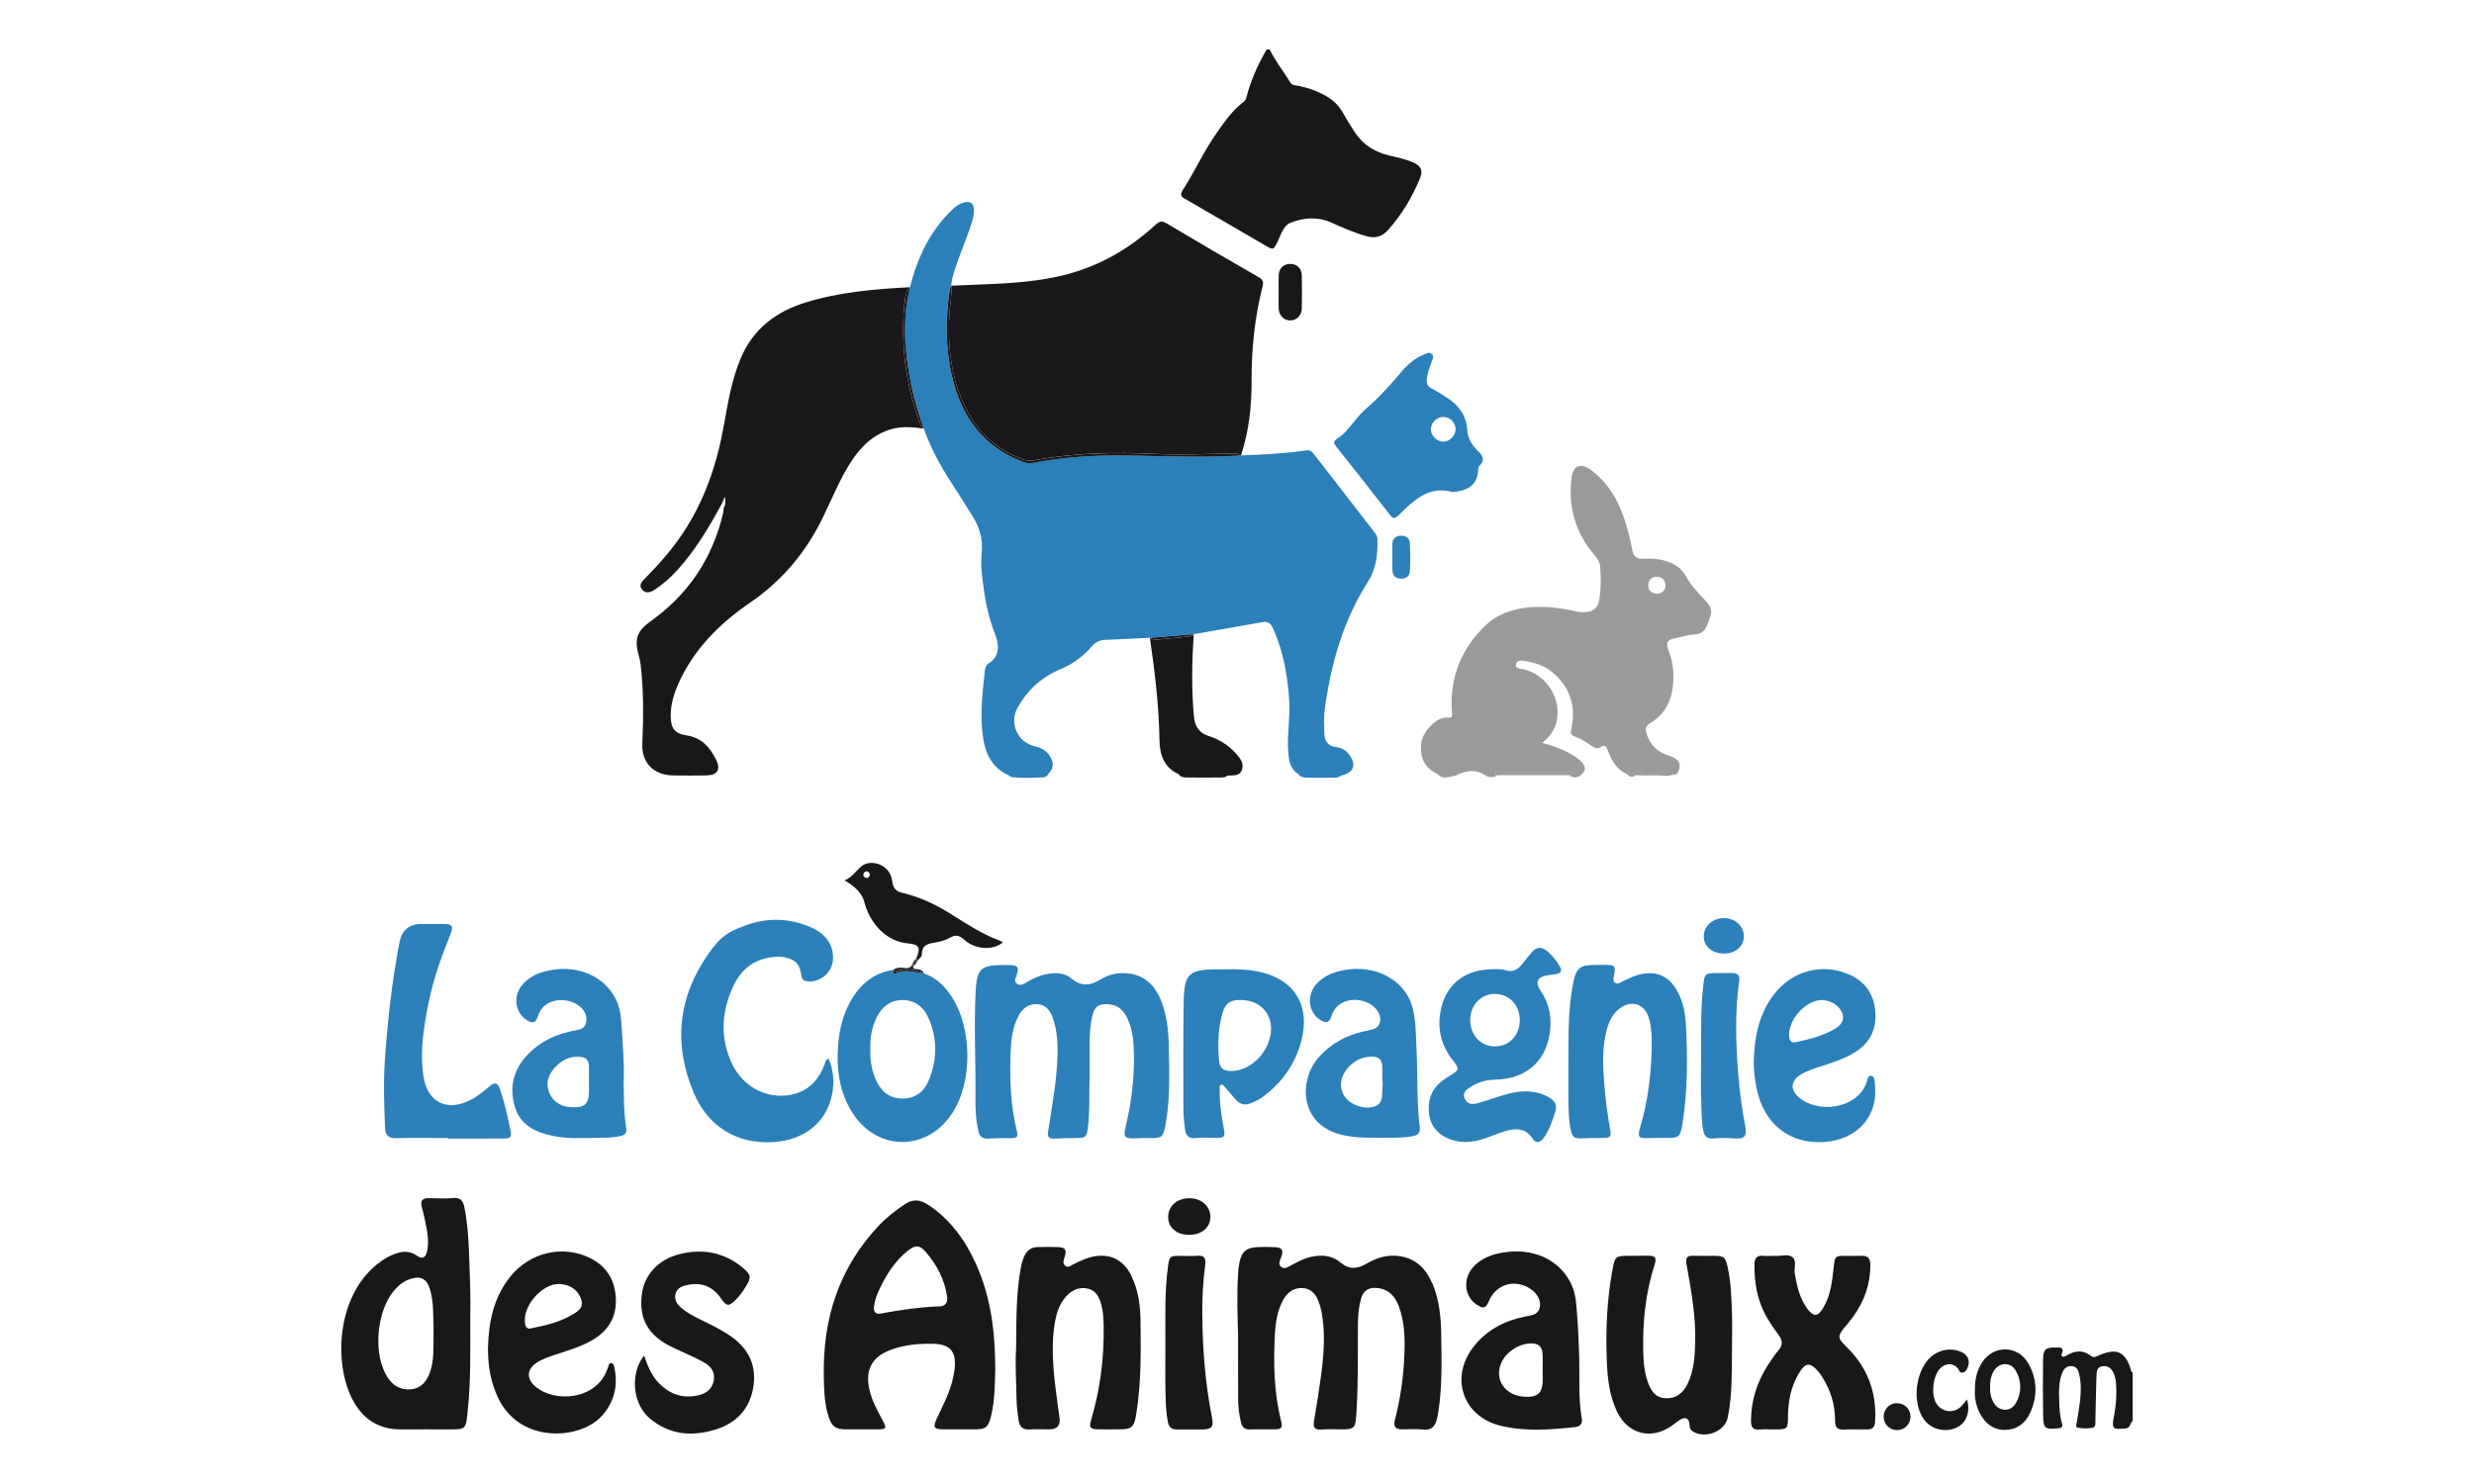 <?xml version="1.0" encoding="UTF-8"?>
<svg id="Calque_2" xmlns="http://www.w3.org/2000/svg" viewBox="0 0 500 300">
  <defs>
    <style>
      .cls-1 {
        fill: none;
      }

      .cls-2 {
        fill: #e2e2e2;
      }

      .cls-3 {
        fill: #999a9c;
      }

      .cls-4 {
        fill: #1a171b;
      }

      .cls-5 {
        fill: #929395;
      }

      .cls-6 {
        fill: #929496;
      }

      .cls-7 {
        fill: #1b181c;
      }

      .cls-8 {
        fill: #2b80ba;
      }

      .cls-9 {
        fill: #454346;
      }

      .cls-10 {
        fill: #232328;
      }

      .cls-11 {
        fill: #2d81bb;
      }
    </style>
  </defs>
  <g id="Calque_1-2" data-name="Calque_1">
    <g id="logo_x5F_la-compagnie-des-animaux">
      <g id="rectangle">
        <rect class="cls-1" width="500" height="300"/>
      </g>
      <g>
        <path class="cls-4" d="M239.62,40.27c5.34,3.07,10.66,6.19,15.98,9.29,1.79,1.04,1.75,1.02,2.65-.79.69-1.39,1.08-3.18,2.66-3.78,2.62-1,5.37-1.21,8.02-.05,2.42,1.06,4.81,2.17,7.4,2.84,1.69.44,3,.03,4.13-1.21,2.8-3.09,4.9-6.63,6.5-10.46.69-1.65.24-2.59-1.41-3.3-1.55-.67-3.2-1-4.84-1.39-2.84-.68-5.18-2.13-6.82-4.56-.88-1.31-1.7-2.66-2.47-4.04-.8-1.42-1.9-2.51-3.29-3.33-1.82-1.08-3.77-1.76-5.84-2.16-.53-.1-1.14-.06-1.49-.62-1.37-2.25-3.03-4.32-4.19-6.7h-.61c-1.84,3.11-3.27,6.38-4.16,9.89-.07.27-.3.54-.53.71-2.28,1.72-3.86,4.04-5.47,6.34-2.55,3.64-4.38,7.7-6.77,11.43-.68,1.06-.36,1.39.54,1.91Z"/>
        <path class="cls-4" d="M430.65,276.88c-1.13-3.66-2.89-4.44-6.45-2.89-.49.21-1.03.57-1.58.14-1.7-1.35-3.38-1.08-5.09-.03-.49.3-1.09.21-.84-.42.58-1.48-.44-1.25-1.2-1.27-2.06-.05-2.55.36-2.58,2.46-.05,3.72-.05,7.44.01,11.16.05,2.79.3,2.95,3.02,2.72.75-.06,1.02-.28.78-1.04-.46-1.48-.5-3.01-.55-4.54-.07-1.93-.12-3.88.65-5.72.34-.81.91-1.34,1.88-1.28.88.05,1.26.69,1.44,1.37.22.83.34,1.7.38,2.56.09,2.41-.38,4.76-.74,7.13-.07.47-.43,1.25.12,1.37.97.21,2.04.21,3.02.03.72-.14.54-1.04.56-1.6.11-2.95.1-5.91.23-8.86.03-.79,0-1.83,1.22-1.98,1.14-.14,1.82.46,2.25,1.44.28.66.44,1.35.48,2.07.15,2.2.01,4.38-.41,6.54-.51,2.62-.31,2.79,2.33,2.53,1.06-.1.86-1.11,1.44-1.51v-9.8c-.34-.06-.29-.35-.36-.58Z"/>
        <path class="cls-8" d="M184.14,77.71c.61,3.05,1.54,6.01,2.56,8.94h0c1.37,3.86,3.3,7.43,5.52,10.86,1.5,2.31,2.96,4.63,4.41,6.97,1.38,2.22,2.04,4.61,1.77,7.27-.19,1.87-.04,3.76.19,5.64.44,3.65,1.11,7.21,2.46,10.66.85,2.16,1.2,4.5-1.3,6.12-.51.33-.67,1.01-.74,1.63-.5,4.56-1.01,9.15-.27,13.7.51,3.15,1.99,5.88,5.17,7.25.17.2.39.34.65.36,2.07.21,4.15.15,6.22.04.47-.03.89-.22,1.08-.71.89-.88,1.17-1.9.61-3.06-.66-1.38-1.76-2.17-3.27-2.5-3.61-.8-5.32-4.75-3.49-7.94,2.02-3.53,4.86-6.1,8.64-7.67,2.48-1.03,4.62-2.61,6.37-4.66.76-.89,1.67-1.23,2.81-1.27,2.96-.1,5.91-.27,8.86-.41,2.94-.24,5.89-.48,8.83-.72,0,0,0,0,0,0,4.66-.82,9.31-1.63,13.97-2.45,1.2-.21,1.75.45,2.18,1.44,2.03,4.64,2.88,9.52,3.19,14.53.21,3.37-.46,6.71-.22,10.08.13,1.79.3,3.59,2.06,4.68.41.66,1.08.7,1.74.72,1.82.04,3.65.04,5.47,0,.5,0,1.02-.03,1.41-.43,2.62-.57,3.2-2.14,1.62-4.28-.66-.89-1.57-1.34-2.59-1.46-1.74-.21-2.35-1.31-2.4-2.83-.05-1.63-.13-3.28.09-4.88,1.25-9.11,3.68-17.83,8.7-25.68,1.68-2.63,2.04-5.61,1.93-8.67-.02-.49-.2-.87-.49-1.25-4.15-5.36-8.31-10.71-12.45-16.08-.42-.54-.82-.7-1.55-.59-4.34.65-8.72.84-13.1,1-8.25.55-16.51.05-24.76,0-5.82-.03-11.6.41-17.33,1.51-.73.14-1.4,0-2.08-.26-8.07-3.1-12.44-9.25-14.27-17.42-1.3-5.78-1.26-11.62-.39-17.47.04-.24.17-.47.26-.7,0,0,0,0,0,0,.1-.55.16-1.11.3-1.64.89-3.35,2.34-6.51,3.45-9.79.41-1.2.87-2.39.88-3.69.01-1.51-.7-2.07-2.14-1.63-.88.27-1.64.81-2.31,1.46-4.47,4.31-6.98,9.69-8.49,15.61-1.65,6.57-1.1,13.11.22,19.65Z"/>
        <path class="cls-4" d="M191.93,62.75c-.49,6.98.19,13.78,3.42,20.09,2.39,4.67,6.13,7.95,11.03,9.9.88.35,1.76.47,2.69.3,8.12-1.54,16.35-1.67,24.55-1.28,5.01.23,9.98,0,14.97-.08.75-.01,1.54-.12,2.21.39,1.64-4.94,2.17-10.04,2.15-15.22-.03-6.4.65-12.73,2.21-18.94.25-1,.04-1.4-.8-1.89-6.23-3.58-12.44-7.19-18.61-10.87-1.03-.61-1.51-.36-2.28.35-5.39,4.95-11.6,8.46-18.73,10.18-7.39,1.78-14.98,1.71-22.51,2.07h0c.21,1.69-.18,3.34-.29,5.01Z"/>
        <path class="cls-4" d="M192.36,75.91c1.83,8.16,6.21,14.32,14.27,17.42.69.26,1.35.4,2.08.26,5.72-1.1,11.5-1.54,17.33-1.51,8.25.04,16.51.54,24.76,0-.67-.51-1.46-.41-2.21-.39-4.99.09-9.96.32-14.97.08-8.2-.38-16.42-.25-24.55,1.28-.94.18-1.82.05-2.69-.3-4.9-1.94-8.64-5.23-11.03-9.9-3.23-6.32-3.91-13.12-3.42-20.09.12-1.67.51-3.32.29-5.01-.09.23-.22.46-.26.7-.87,5.84-.91,11.69.39,17.47Z"/>
        <path class="cls-4" d="M131.02,125.97c-1.94,1.35-2.66,2.99-2.24,5.22.19,1,.55,1.97.67,2.97.65,5.38.6,10.78.36,16.19-.17,3.88,2.32,6.33,6.2,6.41,2.2.04,4.39.02,6.59,0,2.42-.02,3.16-1.18,2.06-3.33-1.25-2.46-2.93-4.31-5.91-4.77-2.49-.38-3.2-1.49-3.2-4.05,0-2.34.7-4.53,1.65-6.62,3.12-6.85,8.27-11.97,14.37-16.14,6.49-4.44,11.3-10.2,14.73-17.23,1.83-3.75,3.37-7.64,5.63-11.17,2.01-3.13,4.52-5.63,8.23-6.7,2.18-.62,4.34-.4,6.52-.11h0c-.55-.43-.8-1.03-1.01-1.66-1.77-5.28-2.95-10.66-3.1-16.26-.08-2.9-.06-5.78.41-8.64.12-.75.26-1.51.92-2.02-7.13.37-14.24.97-21.11,3.09-5.99,1.85-10.59,5.36-13.08,11.27-1.83,4.35-2.6,8.99-3.42,13.59-1.41,7.9-3.94,15.35-8.47,22.06-2.21,3.27-4.81,6.18-7.57,8.97-.57.58-1.2,1.29-.49,2.13.73.87,1.63.63,2.47.09,1.68-1.08,3.17-2.39,4.52-3.86,3.79-4.13,6.6-8.9,9.25-13.79.1-.26.21-.52.46-1.15.17.97.15,1.54-.18,2.1-.04.35-.04.72-.12,1.06-2.16,9.42-7.27,16.85-15.18,22.34Z"/>
        <path class="cls-4" d="M183,60.09c-.47,2.87-.49,5.74-.41,8.64.15,5.6,1.33,10.98,3.1,16.26.21.64.46,1.24,1.01,1.66h0s0,0,0,0c-1.02-2.93-1.95-5.89-2.56-8.94-1.32-6.54-1.87-13.08-.22-19.65-.67.51-.8,1.27-.92,2.02Z"/>
        <path class="cls-3" d="M293.44,143.99c.05.67.15,1.23-.82,1.09-2.25-.32-5.04,2.87-5.35,4.92-.46,3.08.65,5.29,3.31,6.52,1.08,1.18,2.34.43,3.54.31,2.13-1.14,4.25-1.43,6.33.09.63.2,1.26.29,1.89-.03.09-.08.19-.13.29-.17-.12,0-.24,0-.35,0-.2-1.08.66-.54.96-.54,4.87-.04,9.74-.03,14.62-.03.07.46-.49.26-.55.56-.03,0-.06,0-.1,0,.07.05.13.12.19.21.88.36,1.68.32,2.32-.49.85-.74.68-1.5.04-2.26-.74-.88-1.72-1.43-2.7-1.97-1.63-.89-3.38-1.48-5.34-2.01,1.43-1.23,2.42-2.49,2.83-4.14,1.17-4.76-1.98-9.74-6.81-10.8-.54-.12-1.47-.03-1.35-.89.12-.91.94-.88,1.71-.75,2.04.34,4,.91,5.61,2.26,3.64,3.04,4.84,6.94,3.85,11.51-.19.89-.05,1.25.8,1.56,1.2.43,2.3,1.11,3.33,1.86.57.42,1.14.69,1.81.22.75-.53,1.07-.24,1.38.56.82,2.06,1.77,4.05,4.04,4.93.34.55.82.6,1.38.41.12-.08.24-.14.36-.19-.16,0-.32,0-.48-.01.07-.45.36-.56.76-.56,2.33,0,4.67,0,7,.03.17,0,.34.19.51.28-.12.06-.25.1-.37.14.04,0,.07,0,.11,0,.39.06.66-.14.9-.4.82-1.62.35-2.76-1.67-3.4-2.33-.73-3.88-2.07-4.62-4.44-.33-1.03-.3-1.58.73-2.2,2.34-1.38,3.81-3.47,4.35-6.18.6-2.98.41-5.89-.73-8.7-.51-1.26-.19-1.94,1.12-2.21,1.4-.28,2.78-.75,4.19-.82,2.44-.13,2.57-2.08,3.19-3.67.5-1.28-.09-2.23-.96-3.15-1.45-1.56-2.94-3.06-3.98-4.99-.93-1.72-2.6-2.68-4.51-3.18-1.35-.36-2.73-.39-4.1-.31-1.41.08-2.02-.58-2.25-1.91-.24-1.4-.58-2.79-.96-4.16-1.26-4.62-3.3-8.78-7.21-11.78-2.23-1.7-3.78-1.07-4.09,1.68-.65,5.7.78,10.81,4.5,15.22.64.75,1.24,1.53,1.31,2.54.17,2.29.19,4.58-.22,6.86-.27,1.51-1.19,2.18-2.61,2.31-.82.08-1.62-.01-2.43-.2-3-.68-6.04-1-9.11-.74-3.44.3-6.58,1.44-9.08,3.91-4.81,4.76-6.99,10.54-6.52,17.29ZM334.88,116.6c1.07.06,1.73.68,1.71,1.75-.03,1.07-.74,1.59-1.67,1.69-1.21-.09-1.85-.71-1.8-1.77.05-1.02.63-1.74,1.77-1.68Z"/>
        <path class="cls-4" d="M289.45,259.44c-1.22-2.91-3.2-4.93-6.43-5.48-2.49-.42-4.75.27-6.87,1.51-1.79,1.05-3.47,1.23-5.2-.23-1.72-1.45-3.75-1.63-5.92-1.17-1.69.36-3.12,1.21-4.6,2-.52.28-1.04.44-1.55-.01-.47-.42-.35-.9-.14-1.4.12-.28.21-.57.31-.86.33-1.02-.05-1.59-1.1-1.66-.92-.06-1.84-.06-2.75-.06-3.52,0-4.4.76-4.89,4.24-.06.4-.06.81-.09,1.22-.28,4.28-.1,8.57,0,12.85,0,4.13-.02,8.26.01,12.4.01,1.63.19,3.26.6,4.85.23.92.75,1.36,1.75,1.33,1.63-.06,3.27,0,4.9-.02,1.58-.02,1.78-.26,1.39-1.84-1.38-5.61-1.51-11.31-1.23-17.02.13-2.6.45-5.2,1.82-7.51.84-1.42,2.11-2.27,3.78-2.19,1.74.09,2.72,1.26,3.28,2.8.24.67.45,1.36.58,2.05.8,4.42.44,8.84-.17,13.25-.41,2.93-.85,5.85-1.36,8.76-.24,1.38.19,1.85,1.58,1.73,1.27-.11,2.55-.02,3.83-.02,2.72,0,2.92-.19,3.13-2.9.03-.41.04-.81.07-1.22.33-5.71.23-11.42.26-17.14,0-1.79.17-3.57.67-5.29.43-1.46,1.44-2.14,2.99-2.05,2.41.14,3.79,1.57,4.59,3.68,1.16,3.06,1.26,6.28,1.15,9.5-.16,4.6-.78,9.14-1.95,13.59-.34,1.31.21,1.82,1.44,1.82,1.43,0,2.87-.11,4.29.04,1.61.18,2.38-.56,2.74-1.98.14-.54.26-1.09.34-1.64.81-5.22.65-10.48.57-15.73-.05-3.47-.4-6.93-1.77-10.18Z"/>
        <path class="cls-4" d="M187.57,243.56c-1.54-1.03-2.97-1.25-4.63-.16-1.93,1.27-3.73,2.68-5.31,4.35-8.09,8.54-11.36,18.86-11.14,30.44.05,2.75.11,5.51.96,8.17.66,2.06,1.42,2.59,3.57,2.59,2.09,0,4.19,0,6.28,0,1.84,0,1.96-.19,1.11-1.76-1.09-2.01-2.19-4.02-2.7-6.28-.91-3.98.52-6.64,4.35-8.05,2.72-1,5.56-1.26,8.43-1.21,3.51.06,4.8,1.52,4.45,4.97-.05.51-.15,1.01-.24,1.51-.56,3.04-2.02,5.74-3.31,8.5-.92,1.98-.71,2.31,1.42,2.32,2.04.01,4.08,0,6.13,0,2.27,0,2.79-.38,3.35-2.67.8-3.25.76-6.57.85-9.34.01-7.9-.94-15.08-4.07-21.82-2.16-4.65-5.13-8.67-9.47-11.56ZM189.98,264.08c-4.04.15-8.02.71-11.98,1.46-1.11.21-1.48-.42-1.36-1.43.15-1.28.61-2.47,1.16-3.62,1.41-2.92,3.11-5.63,5.7-7.66,1.56-1.22,2.38-1.16,3.66.33,2.26,2.64,3.8,5.64,4.27,9.12.08,1.08-.41,1.76-1.45,1.8Z"/>
        <path class="cls-8" d="M236.2,211.05c-.06-2.81-.38-5.6-1.35-8.27-1.23-3.36-3.34-5.7-7.14-6.03-1.9-.16-3.68.27-5.27,1.25-2.05,1.26-3.91,1.48-5.88-.18-1.22-1.03-2.72-1.22-4.33-1.01-1.83.23-3.42.95-4.96,1.88-.54.32-1.11.62-1.71.21-.67-.47-.35-1.08-.14-1.65.04-.1.05-.2.09-.29.44-1.41.23-1.74-1.23-1.86-.41-.03-.82-.02-1.23-.02-4.97,0-5.66.73-5.89,5.73-.33,6.99.05,13.98-.02,20.97-.02,2.34.07,4.69.62,6.99.26,1.09.89,1.48,2,1.4,1.42-.1,2.85-.11,4.28-.08,1.5.03,1.79-.19,1.43-1.64-1.28-5.15-1.41-10.4-1.23-15.66.09-2.5.37-4.99,1.52-7.28.91-1.81,2.31-2.67,4.01-2.5,1.8.18,2.57,1.47,3.08,3,.87,2.61.96,5.31.85,8.02-.21,4.95-1.12,9.82-1.87,14.71-.18,1.14.19,1.49,1.26,1.44,1.48-.07,2.96-.11,4.43-.12,1.93-.02,2.1-.19,2.35-2.14.42-3.41.22-6.83.34-10.04,0-2.4,0-4.6,0-6.79,0-1.94.1-3.88.57-5.77.47-1.89,1.23-2.41,3.19-2.31,1.91.1,3.08,1.2,3.86,2.82,1.18,2.46,1.31,5.12,1.34,7.77.06,4.92-.6,9.76-1.75,14.54-.39,1.62-.06,2,1.61,1.98,1.07-.01,2.14-.09,3.21-.06,2.47.08,2.82-.1,3.28-2.5,1.03-5.45.79-10.98.68-16.48Z"/>
        <path class="cls-4" d="M94.78,252.94c-.12-3-.34-6-.94-8.96-.26-1.28-.83-1.92-2.28-1.79-1.62.15-3.26.05-4.9.03-1.17-.02-1.76.4-1.44,1.66.21.84.42,1.67.6,2.52.46,2.19,1,4.38.47,6.64-.28,1.21-.98,1.56-1.98.84-1.68-1.22-3.35-.91-5.06-.18-1.47.63-2.74,1.55-3.91,2.63-7.47,6.86-7.84,20.04-3.84,27.07,2.08,3.66,5.24,5.58,9.52,5.56,3.27-.02,6.53,0,9.8,0s3.33-.05,3.66-3.31c.01-.1.01-.2.02-.31.67-5.99.54-12.01.54-18.93.12-3.89-.08-8.68-.27-13.46ZM87.17,276.49c-.62,2.58-1.98,4.1-3.92,4.34-2.35.28-4.14-.77-5.38-3.18-2.46-4.75-1.59-12.83,1.79-16.78.91-1.07,1.99-1.91,3.33-2.34,2.01-.65,3.26,0,3.88,2.02.8,2.62.66,5.34.76,7.83-.08,2.85.18,5.5-.45,8.12Z"/>
        <path class="cls-8" d="M167.47,214.01c-.67.28-.66.76-.8,1.12-1.11,2.92-2.92,5.12-6.05,6-5.05,1.41-10.4-1.12-12.75-6.22-2.37-5.13-2.05-10.32.25-15.4,1.35-2.97,3.55-5.13,6.85-5.83,1.75-.38,3.56-.46,5.24.4,1.37.7,1.54,2.05,1.79,3.37.11.56.5.86,1.08.93,2.71.32,5.18-1.81,5.28-4.56.1-2.8-1.48-5.09-4.58-6.41-4.37-1.86-8.82-1.95-13.27-.27-3.19,1.2-4.74,2.02-7.16,5.42-6.32,8.85-7.34,18.45-3.12,28.4,2.94,6.95,8.9,10.37,16.05,9.92,6.39-.4,10.87-4.07,11.94-9.9.43-2.36.2-4.69-.74-6.95Z"/>
        <path class="cls-4" d="M228.76,258.12c-1.49-3.18-3.97-4.62-7.22-4.2-1.64.21-3.11.91-4.57,1.65-.52.26-1.08.81-1.68.32-.61-.51-.32-1.18-.11-1.83.44-1.41.11-1.9-1.37-1.96-1.38-.05-2.76-.03-4.14,0-1.17.03-2.03.58-2.56,1.64-.39.78-.63,1.61-.79,2.46-.98,5.3-.91,10.66-.96,16.43-.22,3.1.03,6.62.08,10.14.02,1.47.22,2.95.43,4.41.17,1.22.85,1.88,2.2,1.79,1.32-.08,2.65-.02,3.98-.02q2.48,0,2.06-2.52c-.1-.6-.18-1.21-.26-1.82-.72-5.51-1.56-11.02-.76-16.6.31-2.14.86-4.21,2.33-5.88,1.14-1.3,2.57-2,4.35-1.64,1.77.36,2.38,1.76,2.81,3.29.38,1.39.44,2.81.47,4.24.11,6.47-.68,12.81-2.53,19.02-.47,1.57-.2,1.88,1.49,1.91,1.33.02,2.66,0,3.98,0,2.76,0,3.21-.32,3.66-3.13.99-6.17.93-12.4.86-18.62-.03-3.12-.41-6.21-1.76-9.09Z"/>
        <path class="cls-4" d="M349.19,256.27c-.49-2.2-.74-2.4-2.93-2.4-1.33,0-2.66.04-3.98-.01-1.28-.05-1.69.35-1.44,1.71.96,5.26,1.91,10.54,1.76,15.93-.07,2.81-.27,5.61-1.51,8.2-.9,1.89-2.35,3.11-4.57,2.95-2.13-.15-2.98-1.74-3.57-3.5-.69-2.05-.83-4.2-.86-6.34-.09-5.79.5-11.5,2.28-17.04.5-1.56.18-1.94-1.43-1.93-1.23.01-2.45.03-3.68.03-2.72,0-2.87.09-3.37,2.77-1.12,6.04-1.39,12.15-1.16,18.28.13,3.57.49,7.13,2.06,10.43,2.18,4.58,6.95,5.8,11.09,2.87.58-.41,1.13-.89,1.74-1.25,1.05-.61,1.74-.24,1.84.99.04.52.03.99.54,1.33,2.46,1.68,6.59.17,7.18-2.7,1.02-4.98.78-10.05.87-15.09,0-2.09.07-4.19-.02-6.28-.13-3-.18-6.01-.85-8.97Z"/>
        <path class="cls-8" d="M298.09,230.69c2.12-.41,4.04-1.41,6.09-2.01,2.15-.63,4.12-.69,5.56,1.49.7,1.06,1.52.83,2.21-.1,1.17-1.58,1.77-3.42,2.36-5.27.46-1.47-.13-2.34-1.34-3.01-2.31-1.28-4.73-1.4-7.27-.87-2.41.5-4.67,1.45-7.03,2.09-1.09.3-2.07.29-2.62-.85-.61-1.26.34-1.89,1.2-2.45,1.48-.96,3.12-1.41,4.91-1.45,6.03-.14,9.98-3.36,10.99-9.05.56-3.16.08-6.17-1.79-8.91-1.21-1.78-.66-2.84,1.47-3.15.51-.07,1.01-.15,1.52-.21,1.1-.14,1.46-.66.84-1.66-.73-1.18-1.56-2.26-2.67-3.12-1.04-.81-2-.7-2.84.23-.78.87-1.48,1.82-2.23,2.72-.82.99-1.82,1.44-3.12,1.05-1.2-.35-2.44-.25-3.66-.17-5.15.34-8.65,3.44-9.55,8.51-.63,3.54.13,6.77,2.36,9.65,1.58,2.04,1.54,2.07-.58,3.39-.48.3-.95.61-1.39.94-1.89,1.42-2.8,3.32-2.76,5.68.02,3,1.53,5.15,4.36,6.16,1.62.58,3.27.69,4.97.35ZM302.2,200.93c2.88.06,4.96,2.3,4.95,5.33-.01,3.03-2.14,5.27-5,5.28-2.9.01-5.06-2.31-5.02-5.41.04-3.01,2.23-5.26,5.07-5.2Z"/>
        <path class="cls-4" d="M108.48,275.46c1.21-.78,2.57-1.21,3.92-1.66,2.61-.86,5.25-1.62,7.62-3.08,3.09-1.9,4.63-4.67,4.44-8.3-.19-3.71-1.91-6.49-5.29-8.14-5.48-2.68-12.17-1.08-16.09,3.86-3.37,4.24-4.34,9.22-4.46,14.46-.01,3.8.63,6.9,1.96,9.8,4.38,9.59,16.8,8.72,21.15,3.73,2.46-2.82,3.2-6.06,2.44-9.67-.08-.38-.17-.9-.66-.91-.42-.01-.48.45-.59.78-.08.24-.19.47-.28.71-2.25,5.9-10.5,6.65-14.48,3.21-1.82-1.57-1.69-3.49.33-4.78ZM106.12,267.61c-.57-3.48,3.27-8.02,6.83-8.05,1.84.11,3.39.76,4.25,2.49.54,1.08.66,2.19-.46,3.01-2.83,2.06-6.16,2.82-9.51,3.5-.69.14-1-.31-1.11-.96Z"/>
        <path class="cls-4" d="M319.17,274.36c-.13-2.75-.18-5.5-.41-8.24-.17-2.02-.19-4.08-.98-6.01-1.99-4.88-7.03-7.65-12.85-7.05-2.48.25-4.82.87-6.72,2.59-2.6,2.35-2.49,6.25.2,8.07,1.37.93,1.87.79,2.5-.7,1.46-3.42,5.19-4.53,8.34-2.5,1.49.96,2.27,2.47,1.92,3.85-.38,1.52-1.74,1.53-2.92,1.77-4.19.84-7.79,2.72-10.45,6.12-4.85,6.22-2.15,14.11,5.47,15.96,4.98,1.21,10.02.82,15.05.27,1.03-.11,1.55-.66,1.36-1.76-.72-4.1-.41-8.24-.52-12.36ZM311.75,279.68c-.15,1.87-.98,2.6-2.83,2.69-1.14.05-2.23-.12-3.26-.62-2.29-1.12-3.25-3.49-2.39-5.89.88-2.45,3.66-4.3,6.29-4.28,1.39.01,2.09.72,2.19,2.01.09,1.06.02,2.13.02,3.2,0,0,0,0,0,0,0,.97.06,1.94-.01,2.9Z"/>
        <path class="cls-8" d="M325.46,228.68c-.59-3.37-1.03-6.75-1.28-10.16-.26-3.41-.36-6.83.51-10.19.47-1.81,1.21-3.48,2.82-4.59,2.3-1.59,4.74-.81,5.64,1.82.51,1.51.64,3.09.66,4.68.05,6.05-.66,12-2.37,17.82-.53,1.82-.24,2.1,1.71,2.01,1.17-.06,2.35-.04,3.52-.03,2.6.02,2.93-.15,3.35-2.81,1.06-6.68,1.07-13.41.7-20.14-.14-2.61-.69-5.16-2.15-7.41-1.48-2.27-3.56-3.23-6.28-2.86-1.66.23-3.1.96-4.57,1.68-.41.2-.86.49-1.29.18-.49-.35-.36-.9-.25-1.41.4-1.98.23-2.19-1.76-2.21-.56,0-1.12,0-1.68,0-3.53,0-4.2.51-4.87,4.05-1.03,5.4-.85,10.87-.9,16.32,0,1.99-.01,3.98,0,5.97.02,2.19.01,4.39.39,6.56.18,1.05.36,2.2,1.85,2.17,1.68-.03,3.37-.1,5.05-.09.99,0,1.4-.3,1.21-1.36Z"/>
        <path class="cls-4" d="M372.98,268.14c.51-.63,1.03-1.27,1.51-1.92,2.29-3.14,3.53-6.62,3.51-10.54,0-1.29-.54-1.88-1.85-1.81-1.02.05-2.04.01-3.06.01-2.23,0-2.23,0-2.49,2.24-.32,2.84-.59,5.69-2.09,8.22-1.12,1.89-1.99,1.94-3.28.18-1.55-2.12-2.08-4.6-2.51-7.14-.19-1.12.52-2.59-.57-3.31-.94-.62-2.29-.1-3.27-.19-.96,0-1.73.06-2.49-.01-1.34-.12-1.8.47-1.81,1.78-.04,3.63.55,7.11,2.3,10.31.76,1.38,1.67,2.68,2.6,3.95.76,1.04.91,1.94,0,3-.79.93-1.47,1.96-2.14,2.98-2.24,3.46-3.45,7.23-3.46,11.38,0,1.19.34,1.82,1.66,1.72,1.12-.09,2.25,0,3.37-.02,2.3-.02,2.43-.16,2.44-2.42,0-3.11.55-6.09,2.14-8.8,1.41-2.39,2.35-2.46,4.1-.35.23.27.43.57.62.87,1.76,2.72,2.68,5.71,2.66,8.95,0,1.33.47,1.84,1.8,1.78,1.53-.08,3.06-.03,4.59-.02,1.08,0,1.62-.34,1.7-1.58.37-5.97-1.54-10.99-5.83-15.17-1.84-1.79-1.78-2.12-.2-4.06Z"/>
        <path class="cls-8" d="M368.79,230.85c6.62-.5,10.79-5.21,10.15-11.47-.08-.73.02-1.8-.83-1.91-.66-.09-.71.99-.94,1.57-2.08,5.25-9.94,6.11-13.71,2.71-1.71-1.54-1.52-3.3.46-4.52,1-.62,2.11-1,3.23-1.38,2.66-.89,5.37-1.64,7.78-3.15,2.89-1.82,4.27-4.43,4.1-7.84-.19-3.78-2.02-6.48-5.5-7.94-5.43-2.29-11.41-.6-15.05,4.16-3.05,4-3.89,8.67-4.05,13.4,0,1.98.22,3.81.59,5.61,1.5,7.2,6.75,11.29,13.77,10.76ZM368.3,202.15c1.03.09,2.14.42,3.03,1.26,1.71,1.61,1.53,3.44-.52,4.6-2.42,1.38-5.08,2.09-7.78,2.66-.73.15-1.28.01-1.41-.91-.47-3.34,3.17-7.62,6.68-7.61Z"/>
        <path class="cls-4" d="M147.39,269.91c-.89-.59-1.83-1.1-2.77-1.62-2.23-1.22-4.66-2.09-6.67-3.68-.95-.75-1.75-1.7-1.44-3,.31-1.34,1.54-1.69,2.7-1.9,2.8-.5,4.97.5,6.57,2.86,1.05,1.55,1.54,1.55,2.86.25.8-.79,1.46-1.7,2.05-2.66,1.18-1.93,1.15-2.46-.58-3.89-3.77-3.11-8.09-3.91-12.78-2.74-4.22,1.05-7.09,4.14-7.6,8.03-.62,4.7.99,7.95,5.17,10.29,1.15.64,2.39,1.13,3.58,1.7,1.28.62,2.6,1.18,3.83,1.89,1.37.78,2.25,1.93,1.94,3.64-.3,1.65-1.43,2.58-2.96,2.95-3.33.82-6.13-.21-8.4-2.73-1.32-1.47-2.03-3.27-2.72-5.27-2.91,3.66-2.31,9.82,1.18,12.74,3.86,3.23,8.33,3.67,12.97,2.31,4.42-1.29,7.28-4.2,7.96-8.9.65-4.48-1.23-7.82-4.89-10.27Z"/>
        <path class="cls-8" d="M275.91,208.45c-.15.04-.3.04-.45.08-3.58.83-6.63,2.55-9.06,5.35-3.88,4.47-3.92,13.55,4.91,15.56,2.53.58,5.05.59,8.32.57,1.47-.04,3.67.09,5.84-.32,1.06-.2,1.61-.61,1.46-1.83-.65-5.27-.37-10.59-.65-15.88-.16-2.95-.06-5.95-.96-8.79-1.66-5.26-7.52-8.23-13.68-7.08-2.16.4-4.12,1.16-5.62,2.84-1.94,2.19-1.62,5.63.67,7.14,1.3.86,1.93.75,2.4-.69,1.15-3.55,5.02-3.82,7.46-2.63,1.57.77,2.57,2.29,2.38,3.61-.26,1.75-1.75,1.75-3.01,2.06ZM279.36,215.49c.04,1.01,0,2.03,0,3.05.03,0,.07,0,.1,0-.05,1.07-.08,2.13-.16,3.2-.08,1.02-.65,1.68-1.63,1.98-2.02.62-4.81-.37-5.96-2.12-1.13-1.72-.87-3.97.73-5.76,1.27-1.42,2.86-2.24,4.82-2.24,1.29,0,2.04.57,2.09,1.88Z"/>
        <path class="cls-8" d="M126.07,217.87c.08-3.22-.19-6.42-.39-9.62-.12-1.92-.21-3.87-.97-5.7-2.07-4.94-7.64-7.57-13.54-6.41-2.2.43-4.21,1.23-5.68,3.03-1.78,2.17-1.42,5.37.77,6.91,1.33.93,2.01.81,2.48-.72,1.2-3.95,6.61-3.94,8.85-1.51.82.89,1.14,1.95.79,3.11-.31,1.03-1.28,1.19-2.2,1.36-3.66.66-6.9,2.14-9.51,4.85-2.91,3.02-3.8,6.62-2.62,10.58,1.14,3.8,4.32,5.2,7.87,5.92,3.28.66,6.61.31,9.92.34,1.23.01,2.45-.11,3.64-.38.8-.18,1.22-.6,1.08-1.52-.53-3.39-.5-6.81-.51-10.23ZM119.01,221.13c-.11,1.98-.89,2.69-2.89,2.72-2.2.03-4.06-.69-5.03-2.77-.87-1.84-.4-3.6.9-5.1,1.48-1.72,3.34-2.65,5.67-2.28.95.15,1.32.9,1.36,1.78.04,1.02,0,2.03,0,3.05,0,.86.04,1.73,0,2.59Z"/>
        <path class="cls-8" d="M180.96,196.79c-.78.38-.25-.49-.43-.72,0,0,0,0,0,0-4.11.65-6.89,3.06-8.8,6.63-1.36,2.56-2.06,5.32-2.31,8.18-.44,5.09.14,10.01,3.05,14.37,5,7.48,14.77,7.47,19.82.03,4.5-6.62,4.26-18.22-.53-24.61-1.3-1.74-2.88-3.17-5-3.86-1.93-.21-3.83-.97-5.8-.02ZM187.59,205.66c1.9,4.27,1.88,8.62.04,12.89-.95,2.21-2.67,3.53-5.24,3.53-2.57,0-4.18-1.33-5.25-3.51-.98-2.01-1.29-4.16-1.25-6.38-.05-2.32.27-4.58,1.35-6.66,1.1-2.1,2.78-3.39,5.22-3.36,2.44.04,4.16,1.33,5.12,3.5Z"/>
        <path class="cls-8" d="M283.16,75.25c-2.23,2.66-4.57,5.21-7.2,7.48-.88.76-1.61,1.71-2.37,2.6-1.02,1.21-1.96,2.51-3.33,3.35-.88.54-.72.95-.18,1.63,3.62,4.55,7.23,9.11,10.78,13.72.68.88,1.02.9,1.8.12,3.05-3.01,6.14-6.04,10.84-4.69,2.69-.17,5.04-1.13,5.23-4.28.02-.35.03-.81.25-1.01,1.33-1.24.54-2.21-.38-3.1-1.19-1.15-1.96-2.48-2.07-4.14-.18-2.89-1.65-4.97-4.02-6.49-1.03-.66-2.05-1.34-3.14-1.89-.83-.41-1.08-.98-1.01-1.83.1-1.24.56-2.37.96-3.53.17-.5.58-1.07.09-1.58-.55-.57-1.18-.13-1.7.09-1.83.76-3.31,2.05-4.56,3.54ZM289.18,86.64c.08-1.29,1.27-2.38,2.57-2.36,1.36.03,2.51,1.27,2.43,2.62-.08,1.29-1.29,2.43-2.55,2.39-1.32-.04-2.54-1.36-2.45-2.65Z"/>
        <path class="cls-8" d="M252.88,222.99c.69-.31,1.42-.6,2.04-1.04,4-2.86,6.77-6.65,8.05-11.4,1.98-7.38-1.48-12.79-8.93-14.2-2.12-.4-4.26-.46-5.96-.39h-1.99c-5.83,0-6.79.86-6.87,6.67-.1,7.2-.07,14.4-.05,21.6,0,1.37.16,2.75.33,4.11.15,1.23.75,1.89,2.16,1.73,1.31-.15,2.65-.06,3.98-.04,1.86.02,2.02-.16,1.67-2.02-.48-2.61-.88-5.23-.8-7.9,0-.28-.12-.66.25-.8.36-.14.56.18.75.4.75.84,1.46,1.7,2.2,2.55.88,1,1.94,1.29,3.17.73ZM249.15,216.5c-1.81.1-2.65-.44-2.8-2.23-.26-3.2-.18-6.42.74-9.53.58-1.96,1.54-2.58,3.61-2.59,4.32-.02,6.99,3.35,5.97,7.55-.9,3.7-4.12,6.62-7.53,6.81Z"/>
        <path class="cls-8" d="M103.23,228.88c-.58-2.95-1.22-5.88-2.19-8.73-.46-1.34-1.08-1.4-2.08-.56-1.21,1.01-2.42,2.03-3.84,2.76-4.76,2.47-8.75.51-9.54-4.79-.78-5.18.1-10.26,1.14-15.31.96-4.66,2.6-9.1,4.36-13.5.61-1.52.28-1.95-1.32-1.96-1.53-.01-3.06,0-4.59,0q-3.73,0-4.45,3.78c-1.5,7.82-2.38,15.71-2.93,23.65-.32,4.63-.17,9.27.04,13.91.06,1.43.77,2.01,2.28,1.96,3.47-.1,6.94-.03,10.41-.03,0,.04,0,.07,0,.11,3.72,0,7.44.02,11.17-.02.76,0,1.81.07,1.55-1.25Z"/>
        <path class="cls-4" d="M242.98,265.37c-.02-3.22.17-6.42.59-9.6.18-1.37-.14-2.04-1.65-1.91-1.11.09-2.24.03-3.37.02-2.04-.02-2.21.07-2.49,2.14-.72,5.22-.51,10.47-.53,15.72,0,3.26-.05,6.53.02,9.79.04,1.98.09,3.97.48,5.93.22,1.11.83,1.54,1.91,1.52,1.58-.03,3.16,0,4.74,0,2.27-.01,2.66-.44,2.23-2.62-1.36-6.92-1.89-13.92-1.93-20.97Z"/>
        <path class="cls-4" d="M234.14,129.28c-.6.1-1.21.06-1.74-.34.99,6.86,1.83,13.73,1.93,20.68.04,2.94.91,5.55,3.89,6.89.33.55.87.65,1.44.66,2.42.03,4.84.03,7.26,0,.41,0,.8-.09,1.13-.36,1.06-.16,2.41.24,2.92-1.13.53-1.4-.36-2.43-1.22-3.39-1.5-1.67-3.37-2.84-5.47-3.5-2.08-.66-2.8-2.05-2.99-4.07-.51-5.5-.39-11-.04-16.49,0,0,0,0,0,0-.55.59-1.3.43-1.98.54-1.69.29-3.42.24-5.11.52Z"/>
        <path class="cls-4" d="M234.14,129.28c1.7-.27,3.42-.23,5.11-.52.68-.12,1.43.05,1.98-.54-2.94.24-5.89.48-8.83.72.52.4,1.13.43,1.74.34Z"/>
        <path class="cls-8" d="M351.28,216.92c-.48-6.21-.65-12.42.21-18.61.16-1.15-.31-1.6-1.41-1.6-1.02,0-2.04,0-3.06,0-2.33-.01-2.51.11-2.77,2.37-.6,5.07-.41,10.18-.46,15.27,0,2.75-.09,5.51.03,8.26.08,1.98.02,3.97.41,5.94.23,1.18.85,1.7,2,1.59,1.48-.15,2.94-.11,4.42,0,1.93.15,2.44-.5,2.07-2.46-.67-3.56-1.16-7.14-1.44-10.75Z"/>
        <path class="cls-4" d="M186.3,193.04c-.01-2.49,1.9-2.28,3.47-2.65.79-.18,1.58-.46,2.28-.86,1.09-.61,1.84-.45,2.8.42,2.26,2.05,5.86,2.24,7.83.56-.29-.16-.53-.34-.81-.44-3.43-1.25-6.44-3.25-9.5-5.18-3.11-1.97-6.41-3.56-10.01-4.4-1.14-.27-1.8-.82-1.97-1.99-.08-.55-.21-1.11-.42-1.62-.94-2.3-4.22-3.25-6.02-1.63-1.04.93-1.82,2.14-3.27,2.73q3.31,1.86,4,4.31c.06.2.09.4.15.59,1.38,4.45,4.75,7.51,8.65,7.83,2.29.19,2.66.86,1.69,3.04.11.12.22.24.33.37.28-.36.81-.72.81-1.08ZM175.79,176.88c-.05.38-.3.65-.71.59-.36-.06-.65-.28-.59-.72.06-.4.34-.58.71-.62.37.13.64.35.59.76Z"/>
        <path class="cls-4" d="M400.59,275.41c-1.09,1.67-1.49,3.55-1.46,5.77-.07,1.41.23,3.01.98,4.48,1.04,2.04,2.68,3.4,5.05,3.4,2.35,0,4.1-1.24,5.08-3.33,1.58-3.39,1.55-6.84-.31-10.11-2.1-3.7-7.01-3.78-9.34-.21ZM407.4,283.66c-1.06,1.89-3.51,1.73-4.54-.2-.51-.96-.72-2-.66-3.02-.05-1.16.15-2.2.67-3.15,1.04-1.92,3.48-2.06,4.54-.17,1.2,2.13,1.19,4.42-.01,6.55Z"/>
        <path class="cls-4" d="M395.66,276.58c.3.35.32,1.07,1.05.89.7-.18.89-.81,1.07-1.38.39-1.19-.23-2.37-1.61-2.88-1.83-.68-3.62-.47-5.26.59-3.92,2.53-4.82,10.31-1.61,13.7,1.62,1.7,4.42,2.1,6.48.92,1.72-.99,2.46-3.18,1.74-5.51-.47.57-.81,1.08-1.25,1.49-1.51,1.43-3.95,1.05-4.97-.75-1.05-1.85-.67-5.37.75-6.94,1.07-1.19,2.65-1.24,3.6-.13Z"/>
        <path class="cls-4" d="M236.09,245.97c-.03,2.16,1.66,3.64,4.18,3.66,2.53.02,4.28-1.4,4.35-3.52.07-2.19-1.74-3.86-4.2-3.88-2.49-.03-4.3,1.54-4.33,3.74Z"/>
        <path class="cls-4" d="M258.42,62.35c.05,1.43,1.1,2.47,2.4,2.43,1.25-.04,2.25-1.03,2.28-2.39.04-2.24.05-4.48,0-6.73-.03-1.4-.99-2.3-2.32-2.31-1.34-.01-2.29.87-2.35,2.28-.05,1.12-.01,2.24-.01,3.36,0,1.12-.03,2.24,0,3.36Z"/>
        <path class="cls-8" d="M344.33,189.29c0,2.01,1.7,3.47,4.04,3.48,2.34.01,4.02-1.41,4.06-3.45.04-2.06-1.74-3.71-4.02-3.72-2.27-.01-4.08,1.62-4.07,3.68Z"/>
        <path class="cls-11" d="M281.41,115.29c.03,1.02.58,1.6,1.6,1.68,1.09.08,1.87-.44,1.93-1.5.11-1.87.11-3.76,0-5.64-.06-1.06-.82-1.59-1.91-1.53-1.02.06-1.59.63-1.63,1.65-.04.86,0,1.73,0,2.59,0,.92-.02,1.83,0,2.75Z"/>
        <path class="cls-7" d="M383.46,283.66c-1.49-.06-2.74,1.15-2.76,2.66-.02,1.55,1.12,2.75,2.64,2.78,1.52.03,2.74-1.14,2.78-2.65.04-1.51-1.13-2.73-2.65-2.79Z"/>
        <path class="cls-10" d="M184.34,195.07c-.32.51-.74.69-1.37.62-.83-.08-1.7-.19-2.44.38,0,0,0,0,0,0,.31.19.64.26,1,.14,1.83-.57,3.55-.14,5.23.6-.31-.67-.88-.91-1.57-.9-.41,0-.68-.11-.6-.59l-.25-.27Z"/>
        <path class="cls-10" d="M181.53,196.22c-.37.11-.69.05-1-.14.18.23-.35,1.09.43.72,1.97-.95,3.87-.19,5.8.02-1.68-.73-3.4-1.17-5.23-.6Z"/>
        <path class="cls-9" d="M184.59,195.33c.44-.3.7-.74.9-1.22-.28.03-.44-.05-.33-.37-.41.36-.68.79-.82,1.32.24-.06.38-.02.25.27Z"/>
        <path class="cls-9" d="M185.49,194.12c-.11-.12-.22-.24-.33-.37-.11.32.05.39.33.37Z"/>
        <path class="cls-9" d="M184.34,195.07l.25.27c.13-.29,0-.32-.25-.27Z"/>
        <path class="cls-2" d="M146.03,101.62c.32.25.17.63.28.95.23-.84.22-.85-.28-.95Z"/>
        <path class="cls-2" d="M146.49,100.47c-.25.63-.36.89-.46,1.15.5.09.51.11.28.95.33-.55.35-1.12.18-2.1Z"/>
        <path class="cls-5" d="M316.34,156.55c-4.18.03-8.36.01-12.53.01-.4,0-.8-.02-1.17.15,4.86,0,9.72,0,14.59-.01-.25-.19-.57-.15-.89-.15Z"/>
        <path class="cls-5" d="M317.87,156.14c-4.89,0-9.75-.01-14.62.03-.3,0-1.17-.54-.96.54.12,0,.24,0,.35,0,.36-.16.77-.15,1.17-.15,4.18,0,8.36.02,12.53-.01.32,0,.64-.04.89.15.03,0,.06,0,.1,0,.05-.3.62-.1.55-.56Z"/>
        <path class="cls-6" d="M331.77,156.56c-.38,0-.76.01-1.11.15,1.21.03,2.42.09,3.62.03,1.27-.06,2.56.28,3.8-.14-2.11-.09-4.21-.02-6.32-.04Z"/>
        <path class="cls-6" d="M337.95,156.17c-2.33-.02-4.67-.02-7-.03-.4,0-.7.11-.76.56.16,0,.32,0,.48.01.35-.13.73-.15,1.11-.15,2.11.02,4.21-.05,6.32.04.12-.04.25-.09.37-.14-.17-.1-.34-.28-.51-.28Z"/>
      </g>
    </g>
  </g>
</svg>